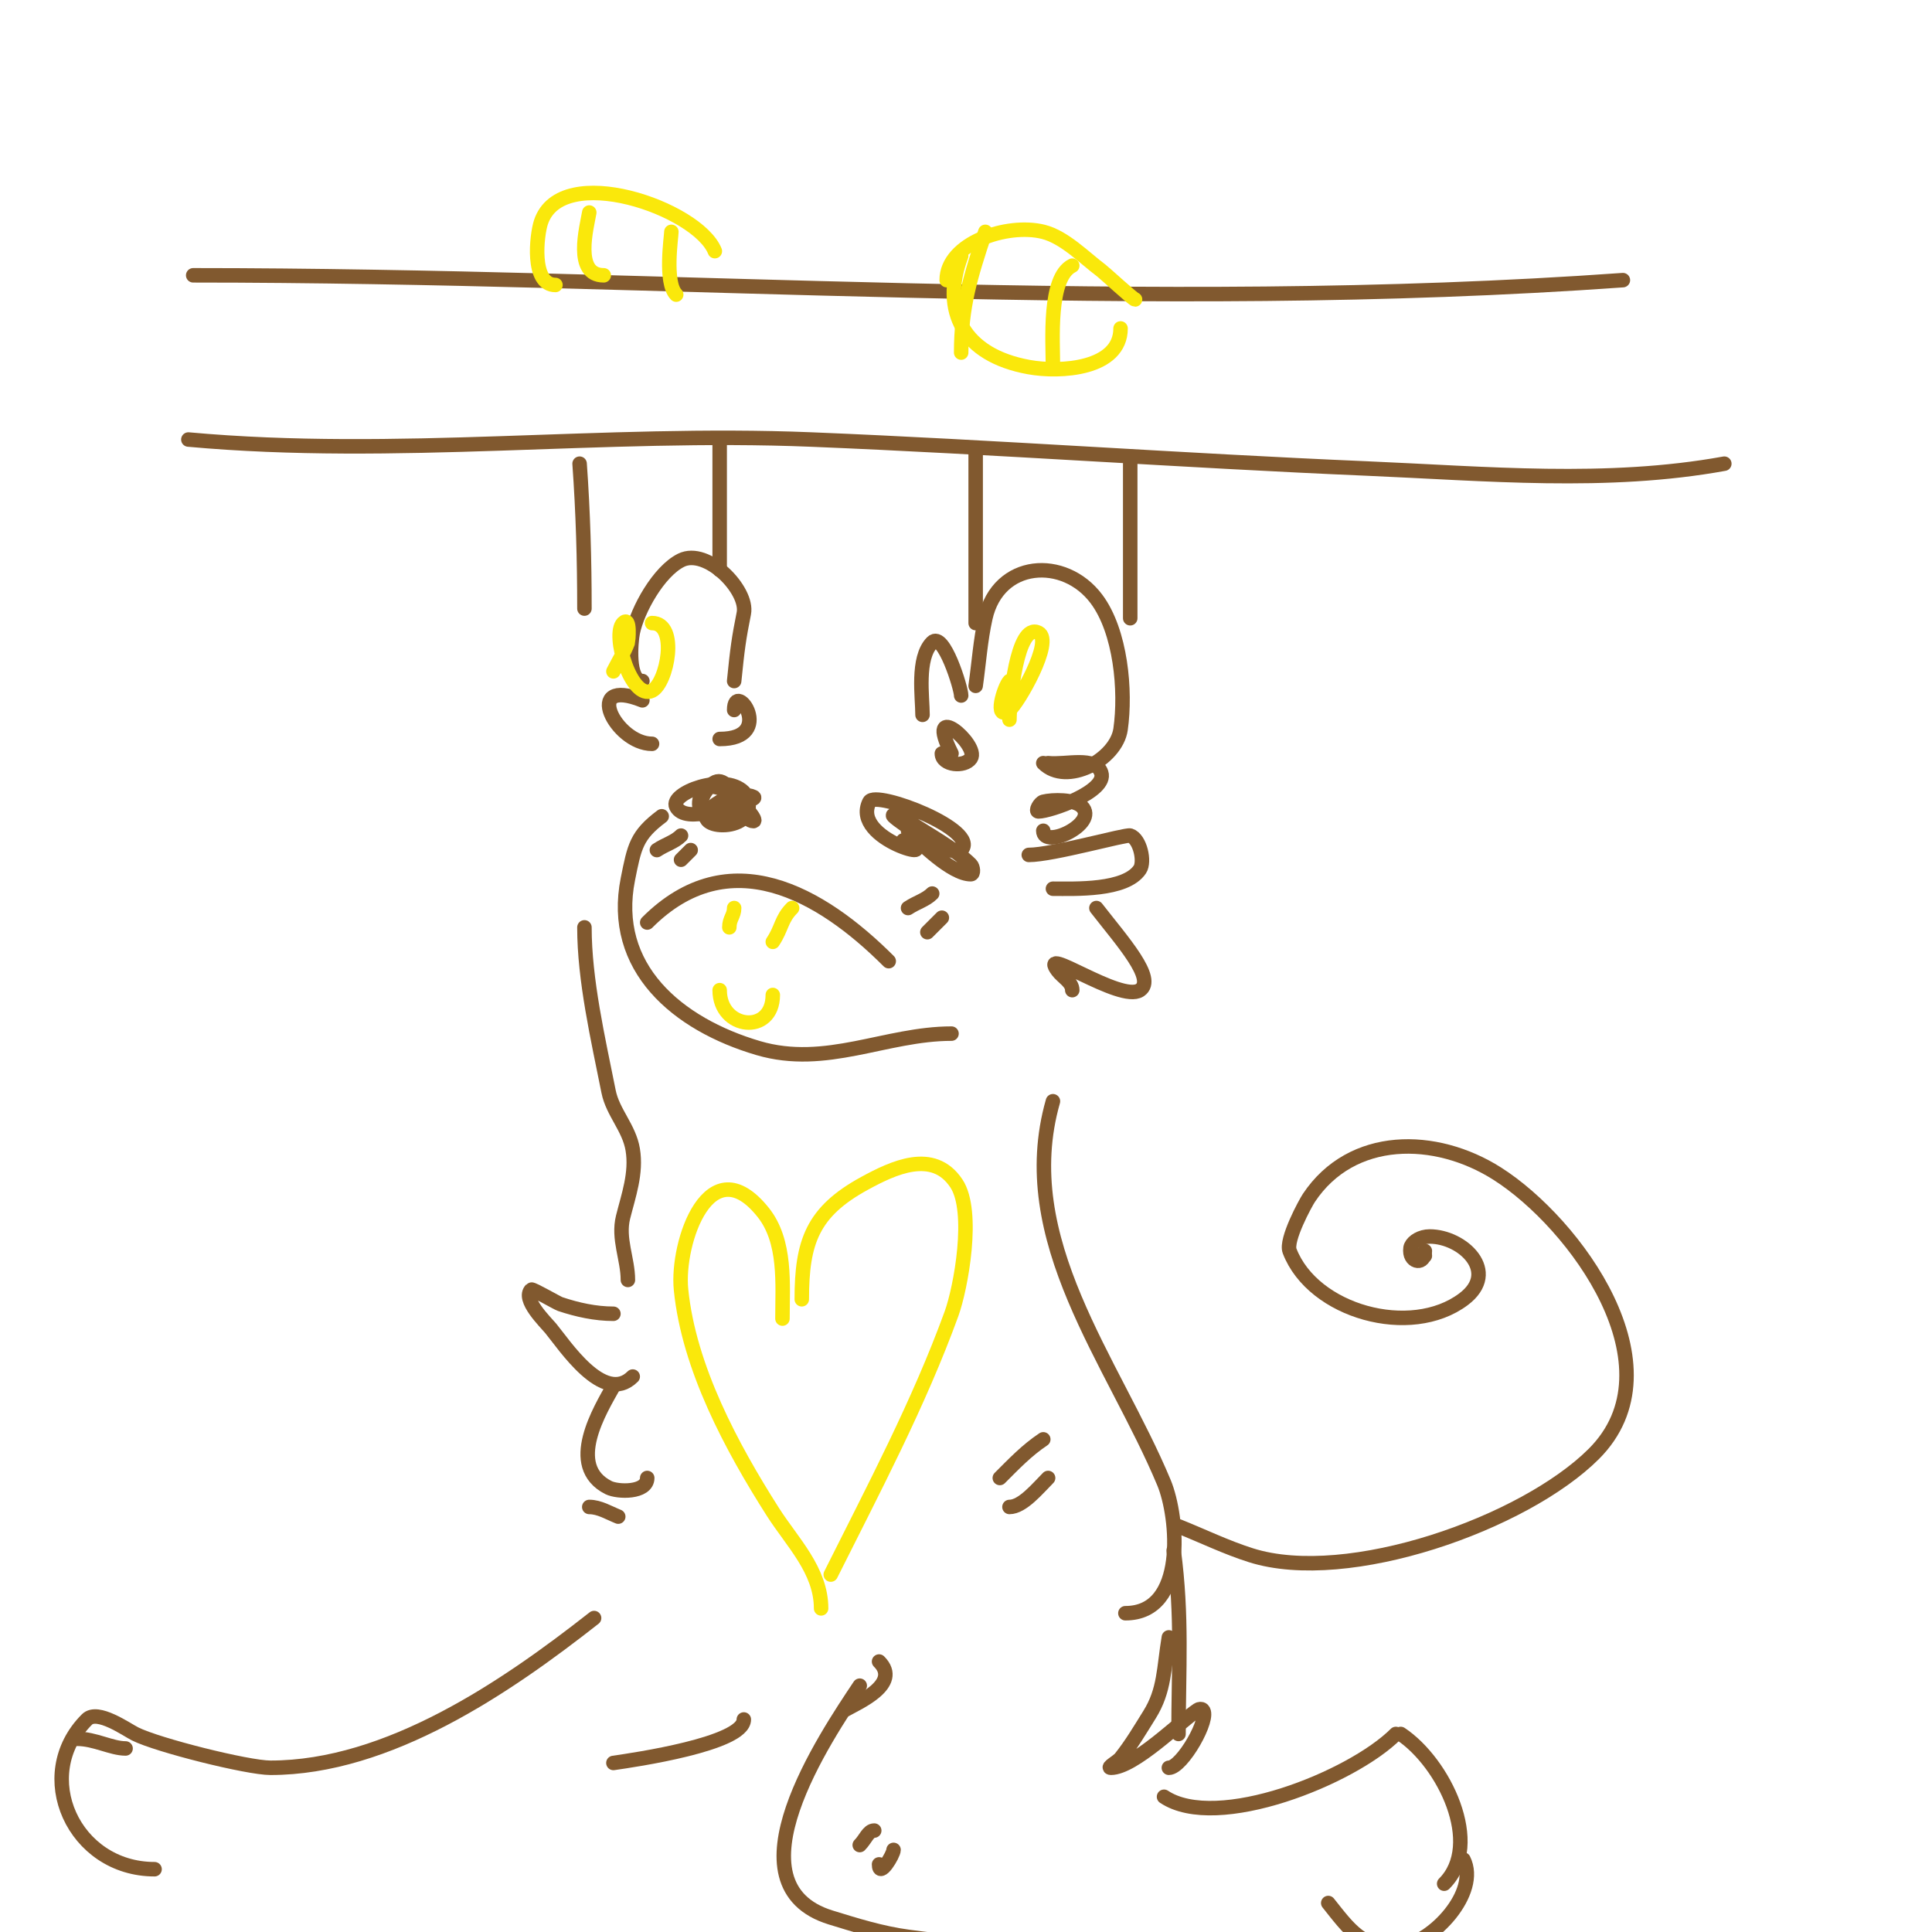 <svg viewBox='0 0 400 400' version='1.1' xmlns='http://www.w3.org/2000/svg' xmlns:xlink='http://www.w3.org/1999/xlink'><g fill='none' stroke='#81592f' stroke-width='3' stroke-linecap='round' stroke-linejoin='round'><path d='M40,57c98.713,0 197.338,8.047 296,1'/><path d='M39,91c43.116,3.92 85.816,-1.763 129,0c38.313,1.564 76.657,4.368 115,6c24.58,1.046 49.701,3.418 74,-1'/></g>
<g fill='none' stroke='#fae80b' stroke-width='3' stroke-linecap='round' stroke-linejoin='round'><path d='M196,58c0,-7.668 12.517,-11.871 20,-10c4.394,1.099 8.495,5.371 12,8c0.683,0.512 6.651,6 7,6'/><path d='M199,53c-4.269,11.385 0.474,20.541 14,23c6.536,1.188 19,0.434 19,-8'/><path d='M222,55c-5.001,2.501 -4,15.611 -4,21'/><path d='M204,48c-3.118,9.354 -5,15.501 -5,25'/><path d='M148,52c-3.538,-8.845 -31.774,-18.677 -36,-6c-0.876,2.627 -2.084,13 3,13'/><path d='M122,44c-0.499,2.992 -3.264,13 3,13'/><path d='M139,48c0,0.986 -1.464,10.536 1,13'/></g>
<g fill='none' stroke='#81592f' stroke-width='3' stroke-linecap='round' stroke-linejoin='round'><path d='M120,96c0.725,10.151 1,19.86 1,30'/><path d='M152,141c0.672,-6.725 0.975,-8.874 2,-14c0.958,-4.791 -7.652,-13.674 -13,-11c-4.641,2.32 -9.064,10.32 -10,15c-0.401,2.003 -1.04,10 2,10'/><path d='M133,145c-12.572,-5.029 -5.565,9 2,9'/><path d='M137,169c-5.255,3.941 -5.645,6.227 -7,13c-3.672,18.358 10.236,30.069 27,35c14.045,4.131 26.375,-3 40,-3'/><path d='M134,191c16.944,-16.944 35.897,-6.103 50,8'/><path d='M145,168c0,-1.374 0.238,-2.856 1,-4c4.952,-7.428 6.558,6 10,6c1.613,0 -8.735,-11.795 -11,-5c-1.863,5.59 8,7.448 8,2'/><path d='M187,174c9.887,4.944 -10.995,-0.011 -7,-8c1.25,-2.5 23.082,5.918 19,10c-1.748,1.748 -12.578,-5.578 -14,-7c-0.745,-0.745 2.123,0.415 3,1c3.882,2.588 9.691,5.691 13,9c0.471,0.471 0.667,2 0,2c-3.965,0 -10.546,-6.546 -13,-9'/><path d='M154,164c-4.103,-4.103 -15.38,0.239 -14,3c1.912,3.824 11.708,-0.345 14,-1c0.717,-0.205 2.667,-0.667 2,-1c-1.193,-0.596 -2.693,-0.261 -4,0c-1.034,0.207 -2.096,0.458 -3,1c-8.874,5.324 6,7.053 6,1'/><path d='M149,153c11.81,0 3,-12.463 3,-6'/><path d='M197,156c-5.748,-11.497 5.844,-1.766 4,1c-1.275,1.913 -6,1.472 -6,-1'/><path d='M202,94c0,11.667 0,23.333 0,35'/><path d='M234,96c0,10.667 0,21.333 0,32'/><path d='M191,148c0,-3.614 -1.248,-11.752 2,-15c2.35,-2.35 6,9.462 6,11'/><path d='M202,142c0.667,-4.667 0.977,-9.398 2,-14c2.666,-11.998 16.356,-12.858 23,-4c5.05,6.734 6.139,19.028 5,27c-0.895,6.263 -11.171,11.829 -16,7'/><path d='M217,158c3.704,0.412 9.821,-1.536 11,2c1.297,3.892 -10.66,8 -13,8c-0.745,0 0.277,-1.819 1,-2c1.912,-0.478 6.446,-0.554 8,1c3.506,3.506 -8,8.913 -8,5'/><path d='M213,177c4.95,0 20.089,-4.304 21,-4c2.049,0.683 3.065,5.403 2,7c-2.97,4.455 -13.434,4 -18,4'/><path d='M227,188c5.403,6.947 12.428,14.715 9,17c-4.004,2.669 -21.285,-9.713 -17,-4c1,1.333 3,2.333 3,4'/><path d='M121,192c0,10.884 2.799,22.996 5,34c0.865,4.327 4.25,7.498 5,12c0.816,4.898 -0.886,9.545 -2,14c-1.11,4.44 1,8.703 1,13'/><path d='M127,272c-3.727,0 -7.464,-0.821 -11,-2c-0.667,-0.223 -5.786,-3.214 -6,-3c-1.973,1.973 2.897,6.677 4,8c2.771,3.325 10.989,16.011 17,10'/><path d='M127,287c-2.642,4.756 -9.961,16.519 -1,21c1.913,0.956 8,1.097 8,-2'/><path d='M218,228c-8.197,28.688 12.515,53.836 23,79c2.933,7.039 4.822,27 -8,27'/><path d='M244,316c5,2 9.865,4.378 15,6c20.093,6.345 56.626,-6.626 71,-21c18.006,-18.006 -3.889,-47.747 -20,-58c-12.8,-8.145 -30.147,-8.279 -39,5c-0.711,1.066 -4.879,8.713 -4,11c4.841,12.587 25.055,18.209 36,10c7.583,-5.688 -0.188,-13 -7,-13c-3.703,0 -6.24,4 -1,4'/><path d='M243,321c1.821,13.655 1,24.598 1,38'/><path d='M242,339c-1.068,6.41 -0.845,10.952 -4,16c-1.911,3.058 -3.748,6.185 -6,9c-0.589,0.736 -2.943,2 -2,2c4.761,0 14.225,-9.483 18,-12c0.277,-0.185 0.764,-0.236 1,0c1.65,1.65 -4.249,12 -7,12'/><path d='M178,349c-7.066,10.599 -27.846,41.278 -6,48c5.254,1.617 10.551,3.273 16,4c8.28,1.104 16.573,2 25,2'/><path d='M241,372c10.966,7.311 38.888,-3.888 48,-13'/><path d='M290,359c8.909,5.939 17.185,22.815 9,31'/><path d='M275,394c4.189,5.236 7.32,9.96 15,9c6.716,-0.839 16.368,-11.265 13,-18'/><path d='M128,314c-1.957,-0.783 -3.892,-2 -6,-2'/><path d='M123,335c-18.206,14.304 -42.6,31 -67,31c-4.757,0 -23.346,-4.673 -28,-7c-1.82,-0.91 -7.809,-5.191 -10,-3c-11.519,11.519 -2.764,31 14,31'/><path d='M16,360c3.597,0 7.086,2 10,2'/><path d='M127,365c4.217,-0.602 27,-3.922 27,-9'/><path d='M175,354c2.585,-1.477 11.656,-5.344 7,-10'/></g>
<g fill='none' stroke='#fae80b' stroke-width='3' stroke-linecap='round' stroke-linejoin='round'><path d='M170,333c0,-7.897 -6.019,-13.745 -10,-20c-8.518,-13.386 -17.386,-29.861 -19,-46c-0.989,-9.892 5.978,-29.777 17,-16c4.813,6.017 4,14.868 4,22'/><path d='M166,269c0,-11.877 2.204,-18.111 13,-24c5.852,-3.192 14.198,-7.203 19,0c3.867,5.8 0.926,21.705 -1,27c-6.762,18.595 -16.112,36.224 -25,54'/><path d='M151,192c0,-1.803 1,-2.415 1,-4'/><path d='M160,195c1.906,-2.859 1.709,-4.709 4,-7'/><path d='M149,205c0,8.176 11,9.321 11,1'/><path d='M209,149c0,-3.495 1.491,-20.254 6,-18c3.267,1.633 -4.315,14.736 -6,16c-3.413,2.56 -1.087,-4.913 0,-6'/><path d='M127,139c1,-2 2.215,-3.906 3,-6c0.037,-0.1 0.635,-5.635 -1,-4c-2.419,2.419 1.739,16.131 6,14c3.133,-1.567 5.544,-14 0,-14'/></g>
<g fill='none' stroke='#81592f' stroke-width='3' stroke-linecap='round' stroke-linejoin='round'><path d='M149,92c0,8.667 0,17.333 0,26'/><path d='M207,306c2.899,-2.899 5.573,-5.715 9,-8'/><path d='M209,312c2.709,0 5.845,-3.845 8,-6'/><path d='M178,382c1.213,-1.213 1.76,-3 3,-3'/><path d='M182,386c0,2.968 3,-2.039 3,-3'/><path d='M292,259c0,2.464 3,2.967 3,0'/><path d='M188,188c1.773,-1.182 3.652,-1.652 5,-3'/><path d='M192,193c1,-1 2,-2 3,-3'/><path d='M136,176c1.773,-1.182 3.652,-1.652 5,-3'/><path d='M141,178l2,-2'/></g>
</svg>